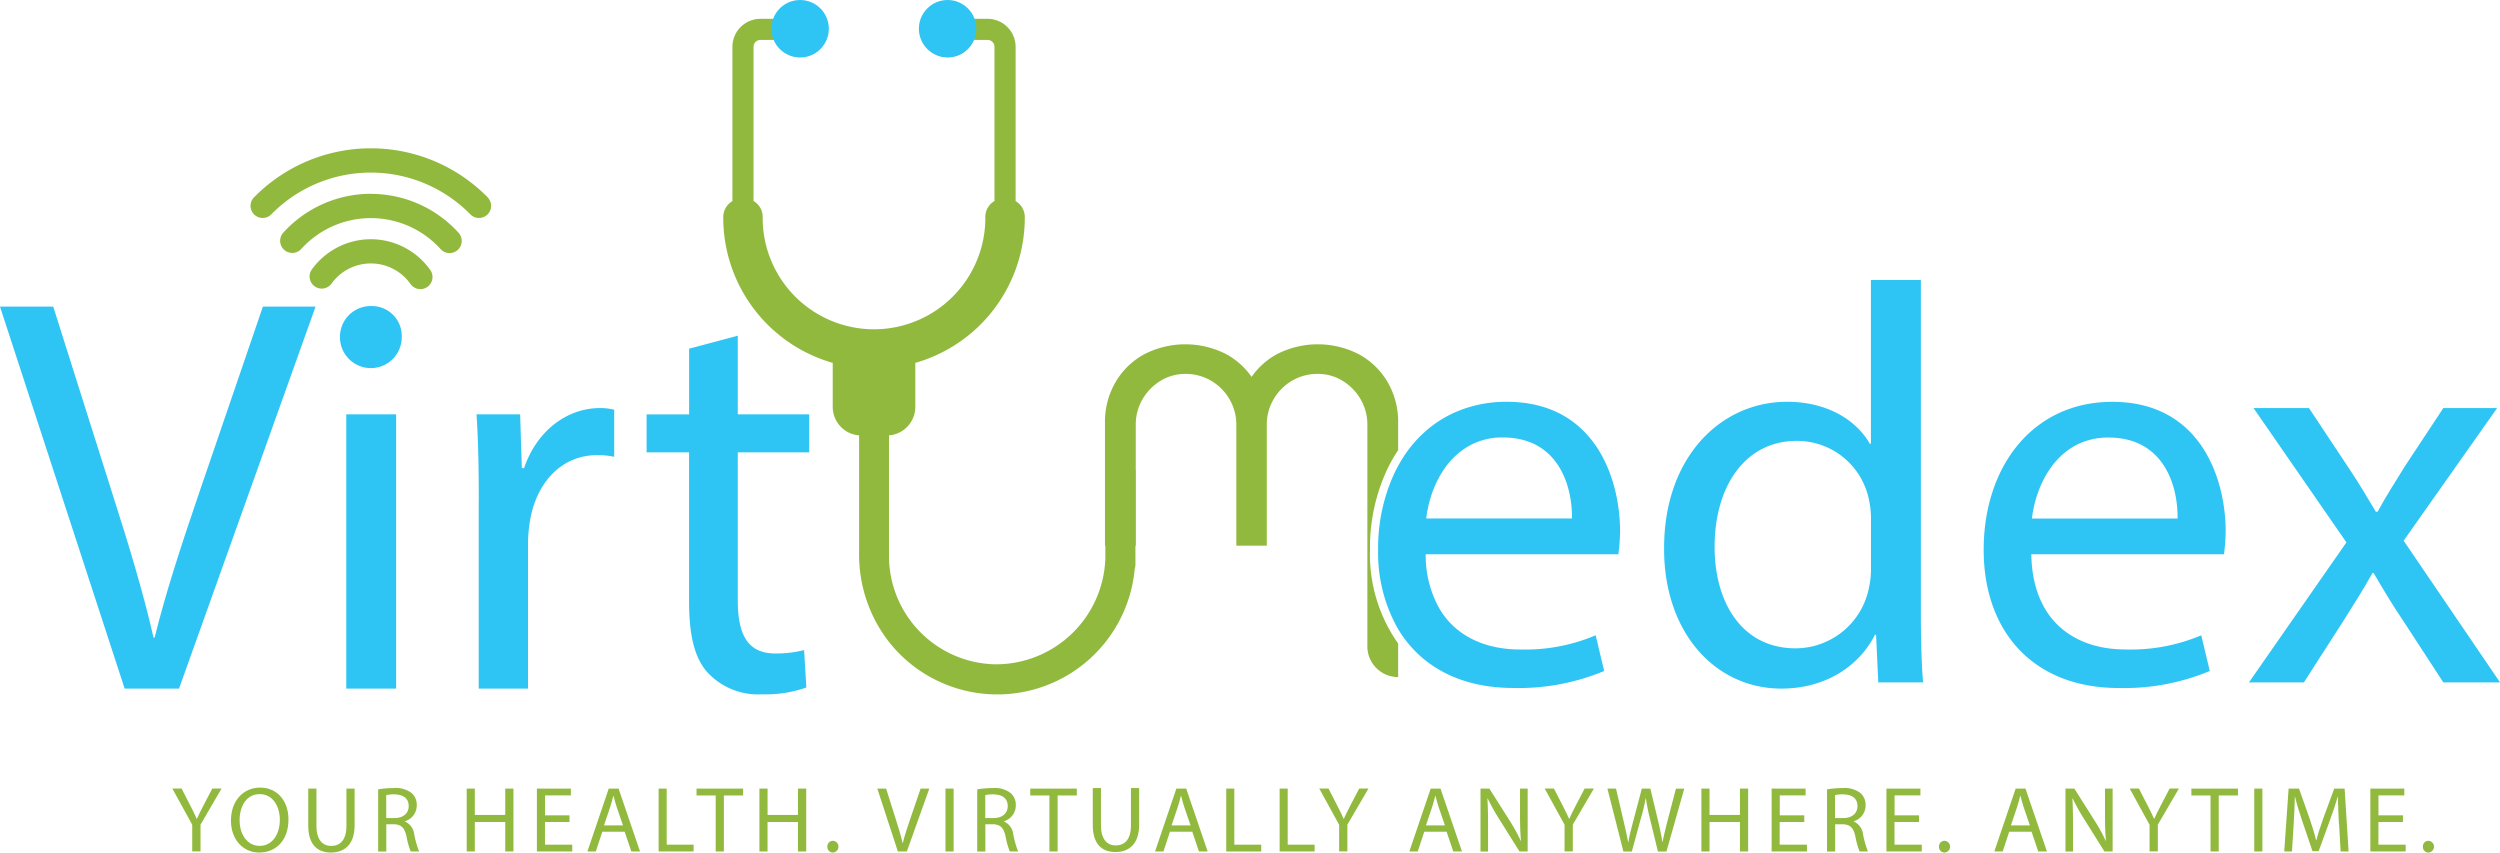 <svg id="logo" xmlns="http://www.w3.org/2000/svg" width="333.466" height="113.718" viewBox="0 0 333.466 113.718">
  <path id="Path_2932" data-name="Path 2932" d="M16.627,99.949,0,49H7.1l7.938,25.1c2.2,6.878,4.082,13.08,5.442,19.048h.15c1.436-5.893,3.556-12.32,5.818-18.972L35.065,49h7.028L23.88,99.949H16.627Z" transform="translate(0 -8.1)" fill="#2ec5f4"/>
  <path id="Path_2933" data-name="Path 2933" d="M62.568,53.067a4.119,4.119,0,0,1-8.238,0,4.094,4.094,0,0,1,4.157-4.157A3.988,3.988,0,0,1,62.568,53.067Zm-7.4,46.868V63.35h6.652V99.934Z" transform="translate(-8.981 -8.085)" fill="#2ec5f4"/>
  <path id="Path_2934" data-name="Path 2934" d="M76.45,77.455c0-4.307-.075-8.013-.3-11.41h5.818l.225,7.178h.3c1.661-4.916,5.668-8.013,10.133-8.013a7.216,7.216,0,0,1,1.886.225v6.277a10.035,10.035,0,0,0-2.27-.225c-4.683,0-8.013,3.556-8.923,8.539a18.819,18.819,0,0,0-.3,3.1v19.5H76.442V77.447Z" transform="translate(-12.588 -10.78)" fill="#2ec5f4"/>
  <path id="Path_2935" data-name="Path 2935" d="M115.491,53.62V64.129h9.524V69.2h-9.524V88.927c0,4.532,1.285,7.1,4.991,7.1a14.93,14.93,0,0,0,3.856-.451l.3,4.991a16.326,16.326,0,0,1-5.893.91,9.223,9.223,0,0,1-7.178-2.8c-1.886-1.97-2.571-5.217-2.571-9.524V69.2H103.33V64.137H109V55.373l6.5-1.736Z" transform="translate(-17.082 -8.864)" fill="#2ec5f4"/>
  <path id="Path_2936" data-name="Path 2936" d="M300.177,44.748V88.97c0,3.247.075,6.953.3,9.449H294.5l-.3-6.352h-.15c-2.037,4.082-6.5,7.178-12.47,7.178-8.848,0-15.65-7.479-15.65-18.6-.075-12.17,7.487-19.657,16.4-19.657,5.592,0,9.374,2.646,11.035,5.592h.15V44.74h6.652Zm-6.652,31.969a11.76,11.76,0,0,0-.3-2.8,9.785,9.785,0,0,0-9.6-7.713c-6.878,0-10.959,6.043-10.959,14.14,0,7.4,3.631,13.53,10.809,13.53a10,10,0,0,0,9.749-7.938,11.619,11.619,0,0,0,.3-2.871Z" transform="translate(-43.961 -7.396)" fill="#2ec5f4"/>
  <path id="Path_2937" data-name="Path 2937" d="M323.352,84.543c.15,9,5.893,12.7,12.545,12.7a24.134,24.134,0,0,0,10.125-1.886l1.135,4.758a29.611,29.611,0,0,1-12.17,2.27c-11.26,0-17.988-7.412-17.988-18.447s6.5-19.724,17.161-19.724c11.944,0,15.116,10.509,15.116,17.236a25.128,25.128,0,0,1-.225,3.1Zm19.507-4.758c.075-4.232-1.736-10.809-9.223-10.809-6.728,0-9.674,6.2-10.2,10.809Z" transform="translate(-52.404 -10.615)" fill="#2ec5f4"/>
  <path id="Path_2938" data-name="Path 2938" d="M367.395,65.21l5.217,7.863c1.361,2.037,2.5,3.931,3.706,5.968h.225c1.21-2.2,2.421-4.082,3.631-6.043l5.142-7.788h7.178L380.024,82.9l12.854,18.9h-7.562l-5.367-8.238c-1.436-2.12-2.646-4.157-3.931-6.352h-.15c-1.21,2.2-2.5,4.157-3.856,6.352l-5.292,8.238H359.39l13-18.672L360,65.21h7.412Z" transform="translate(-59.411 -10.78)" fill="#2ec5f4"/>
  <path id="Path_2939" data-name="Path 2939" d="M30.194,134.407v-3.564L27.54,126.01h1.235l1.185,2.312c.326.634.576,1.144.835,1.728h.025c.234-.551.526-1.093.843-1.728l1.21-2.312h1.235L31.3,130.826V134.4H30.2Z" transform="translate(-4.553 -20.831)" fill="#91b93e"/>
  <path id="Path_2940" data-name="Path 2940" d="M44.581,130.1c0,2.888-1.753,4.424-3.9,4.424s-3.773-1.719-3.773-4.257c0-2.663,1.653-4.407,3.9-4.407s3.773,1.753,3.773,4.249Zm-6.519.134c0,1.795.968,3.4,2.679,3.4s2.688-1.578,2.688-3.489c0-1.669-.868-3.414-2.679-3.414s-2.688,1.653-2.688,3.5Z" transform="translate(-6.102 -20.806)" fill="#91b93e"/>
  <path id="Path_2941" data-name="Path 2941" d="M50.353,126.02v4.966c0,1.878.835,2.679,1.953,2.679,1.244,0,2.045-.818,2.045-2.679V126.02h1.093v4.891c0,2.579-1.361,3.639-3.172,3.639-1.719,0-3.013-.985-3.013-3.589V126.02h1.093Z" transform="translate(-8.143 -20.833)" fill="#91b93e"/>
  <path id="Path_2942" data-name="Path 2942" d="M60.41,126.115a11.644,11.644,0,0,1,2.078-.175,3.423,3.423,0,0,1,2.429.684,2.08,2.08,0,0,1,.659,1.594A2.2,2.2,0,0,1,64,130.364v.033a2.114,2.114,0,0,1,1.235,1.694,13.414,13.414,0,0,0,.651,2.3H64.767a10.914,10.914,0,0,1-.559-2c-.25-1.16-.7-1.594-1.678-1.628H61.512V134.4H60.427v-8.28Zm1.085,3.823h1.11c1.16,0,1.895-.634,1.895-1.594,0-1.085-.785-1.553-1.928-1.569a4.4,4.4,0,0,0-1.068.1v3.063Z" transform="translate(-9.986 -20.819)" fill="#91b93e"/>
  <path id="Path_2943" data-name="Path 2943" d="M75.665,126.02v3.514h4.057V126.02h1.093v8.389H79.722v-3.931H75.665v3.931H74.58V126.02Z" transform="translate(-12.329 -20.833)" fill="#91b93e"/>
  <path id="Path_2944" data-name="Path 2944" d="M90.14,130.477H86.877V133.5h3.639v.91H85.8V126.02h4.532v.91H86.885v2.654h3.264v.893Z" transform="translate(-14.184 -20.833)" fill="#91b93e"/>
  <path id="Path_2945" data-name="Path 2945" d="M95.857,131.771l-.868,2.638H93.87l2.846-8.389h1.31l2.863,8.389H99.73l-.893-2.638Zm2.754-.851-.826-2.412c-.184-.551-.309-1.043-.434-1.527h-.025c-.125.5-.259,1.01-.426,1.519l-.818,2.429h2.529Z" transform="translate(-15.518 -20.833)" fill="#91b93e"/>
  <path id="Path_2946" data-name="Path 2946" d="M105.24,126.02h1.085V133.5h3.589v.91h-4.666V126.02Z" transform="translate(-17.397 -20.833)" fill="#91b93e"/>
  <path id="Path_2947" data-name="Path 2947" d="M113.864,126.938H111.31v-.918h6.21v.918h-2.562v7.47h-1.093Z" transform="translate(-18.401 -20.833)" fill="#91b93e"/>
  <path id="Path_2948" data-name="Path 2948" d="M122.445,126.02v3.514H126.5V126.02H127.6v8.389H126.5v-3.931h-4.057v3.931H121.36V126.02Z" transform="translate(-20.062 -20.833)" fill="#91b93e"/>
  <path id="Path_2949" data-name="Path 2949" d="M132.22,135.145a.737.737,0,0,1,.751-.785.786.786,0,0,1-.017,1.569A.733.733,0,0,1,132.22,135.145Z" transform="translate(-21.858 -22.211)" fill="#91b93e"/>
  <path id="Path_2950" data-name="Path 2950" d="M142.938,134.409,140.2,126.02h1.169l1.31,4.132c.359,1.135.676,2.154.893,3.138h.025c.234-.968.584-2.028.96-3.122l1.419-4.148h1.16l-3,8.389h-1.194Z" transform="translate(-23.177 -20.833)" fill="#91b93e"/>
  <path id="Path_2951" data-name="Path 2951" d="M152.175,126.02v8.389H151.09V126.02Z" transform="translate(-24.977 -20.833)" fill="#91b93e"/>
  <path id="Path_2952" data-name="Path 2952" d="M156.14,126.115a11.644,11.644,0,0,1,2.078-.175,3.423,3.423,0,0,1,2.429.684,2.08,2.08,0,0,1,.659,1.594,2.2,2.2,0,0,1-1.578,2.145v.033a2.1,2.1,0,0,1,1.235,1.694,13.414,13.414,0,0,0,.651,2.3H160.5a10.914,10.914,0,0,1-.559-2c-.25-1.16-.7-1.594-1.678-1.628h-1.018V134.4h-1.085v-8.28Zm1.085,3.823h1.11c1.16,0,1.895-.634,1.895-1.594,0-1.085-.785-1.553-1.928-1.569a4.4,4.4,0,0,0-1.068.1v3.063Z" transform="translate(-25.812 -20.819)" fill="#91b93e"/>
  <path id="Path_2953" data-name="Path 2953" d="M167.194,126.938H164.64v-.918h6.21v.918h-2.562v7.47h-1.093Z" transform="translate(-27.217 -20.833)" fill="#91b93e"/>
  <path id="Path_2954" data-name="Path 2954" d="M175.723,125.94v4.966c0,1.878.835,2.679,1.953,2.679,1.244,0,2.045-.818,2.045-2.679V125.94h1.093v4.891c0,2.579-1.361,3.639-3.172,3.639-1.719,0-3.013-.985-3.013-3.589V125.94Z" transform="translate(-28.868 -20.819)" fill="#91b93e"/>
  <path id="Path_2955" data-name="Path 2955" d="M186.567,131.771l-.868,2.638H184.58l2.846-8.389h1.31l2.863,8.389h-1.16l-.893-2.638Zm2.746-.851-.826-2.412c-.184-.551-.309-1.043-.434-1.527h-.025c-.125.5-.259,1.01-.426,1.519l-.818,2.429h2.529Z" transform="translate(-30.513 -20.833)" fill="#91b93e"/>
  <path id="Path_2956" data-name="Path 2956" d="M195.95,126.02h1.085V133.5h3.589v.91h-4.666V126.02Z" transform="translate(-32.393 -20.833)" fill="#91b93e"/>
  <path id="Path_2957" data-name="Path 2957" d="M204.48,126.02h1.085V133.5h3.589v.91h-4.666V126.02Z" transform="translate(-33.803 -20.833)" fill="#91b93e"/>
  <path id="Path_2958" data-name="Path 2958" d="M213.474,134.407v-3.564l-2.654-4.833h1.235l1.185,2.312c.326.634.576,1.144.835,1.728h.025c.234-.551.526-1.093.843-1.728l1.21-2.312h1.235l-2.813,4.816V134.4h-1.093Z" transform="translate(-34.851 -20.831)" fill="#91b93e"/>
  <path id="Path_2959" data-name="Path 2959" d="M227.207,131.771l-.868,2.638H225.22l2.846-8.389h1.31l2.863,8.389h-1.16l-.893-2.638Zm2.754-.851-.826-2.412c-.184-.551-.309-1.043-.434-1.527h-.025c-.125.5-.259,1.01-.426,1.519l-.818,2.429h2.529Z" transform="translate(-37.231 -20.833)" fill="#91b93e"/>
  <path id="Path_2960" data-name="Path 2960" d="M236.588,134.409V126.02h1.185l2.688,4.249a22.375,22.375,0,0,1,1.5,2.729h.025c-.1-1.135-.125-2.154-.125-3.464V126.02h1.018v8.389h-1.093l-2.663-4.257a27.3,27.3,0,0,1-1.569-2.8h-.042c.058,1.068.083,2.078.083,3.472v3.589H236.58Z" transform="translate(-39.109 -20.833)" fill="#91b93e"/>
  <path id="Path_2961" data-name="Path 2961" d="M249.5,134.407v-3.564l-2.654-4.833h1.235l1.185,2.312c.326.634.576,1.144.835,1.728h.025c.234-.551.526-1.093.843-1.728l1.21-2.312h1.235l-2.813,4.816V134.4h-1.093Z" transform="translate(-40.807 -20.831)" fill="#91b93e"/>
  <path id="Path_2962" data-name="Path 2962" d="M259,134.409l-2.128-8.389h1.144l.993,4.249c.25,1.043.476,2.1.626,2.9h.025c.134-.835.4-1.828.684-2.913l1.118-4.232H262.6l1.018,4.257c.234.993.459,1.995.584,2.88h.025c.175-.918.409-1.853.676-2.9l1.11-4.232h1.11l-2.379,8.389h-1.135l-1.06-4.374a27.367,27.367,0,0,1-.551-2.738h-.025a25.138,25.138,0,0,1-.651,2.738l-1.194,4.374H258.99Z" transform="translate(-42.464 -20.833)" fill="#91b93e"/>
  <path id="Path_2963" data-name="Path 2963" d="M272.975,126.02v3.514h4.057V126.02h1.093v8.389h-1.093v-3.931h-4.057v3.931H271.89V126.02Z" transform="translate(-44.947 -20.833)" fill="#91b93e"/>
  <path id="Path_2964" data-name="Path 2964" d="M287.45,130.477h-3.264V133.5h3.639v.91H283.11V126.02h4.532v.91H284.2v2.654h3.264v.893Z" transform="translate(-46.801 -20.833)" fill="#91b93e"/>
  <path id="Path_2965" data-name="Path 2965" d="M291.94,126.115a11.644,11.644,0,0,1,2.078-.175,3.423,3.423,0,0,1,2.429.684,2.08,2.08,0,0,1,.659,1.594,2.2,2.2,0,0,1-1.578,2.145v.033a2.114,2.114,0,0,1,1.235,1.694,13.413,13.413,0,0,0,.651,2.3H296.3a10.914,10.914,0,0,1-.559-2c-.25-1.16-.7-1.594-1.678-1.628h-1.018V134.4h-1.085v-8.28Zm1.077,3.823h1.11c1.16,0,1.895-.634,1.895-1.594,0-1.085-.785-1.553-1.928-1.569a4.4,4.4,0,0,0-1.068.1v3.063Z" transform="translate(-48.261 -20.819)" fill="#91b93e"/>
  <path id="Path_2966" data-name="Path 2966" d="M305.8,130.477h-3.264V133.5h3.639v.91H301.46V126.02h4.532v.91h-3.447v2.654h3.264v.893Z" transform="translate(-49.835 -20.833)" fill="#91b93e"/>
  <path id="Path_2967" data-name="Path 2967" d="M309.86,135.145a.737.737,0,0,1,.751-.785.786.786,0,0,1-.017,1.569A.733.733,0,0,1,309.86,135.145Z" transform="translate(-51.223 -22.211)" fill="#91b93e"/>
  <path id="Path_2968" data-name="Path 2968" d="M320.687,131.771l-.868,2.638H318.7l2.846-8.389h1.31l2.863,8.389h-1.16l-.893-2.638Zm2.755-.851-.826-2.412c-.184-.551-.309-1.043-.434-1.527h-.025c-.125.5-.259,1.01-.426,1.519l-.818,2.429h2.529Z" transform="translate(-52.685 -20.833)" fill="#91b93e"/>
  <path id="Path_2969" data-name="Path 2969" d="M330.068,134.409V126.02h1.185l2.688,4.249a22.377,22.377,0,0,1,1.5,2.729h.025c-.1-1.135-.125-2.154-.125-3.464V126.02h1.018v8.389h-1.093l-2.663-4.257a27.292,27.292,0,0,1-1.569-2.8h-.042c.058,1.068.083,2.078.083,3.472v3.589H330.06Z" transform="translate(-54.563 -20.833)" fill="#91b93e"/>
  <path id="Path_2970" data-name="Path 2970" d="M342.984,134.407v-3.564l-2.654-4.833h1.235l1.185,2.312c.326.634.576,1.144.835,1.728h.025c.234-.551.526-1.093.843-1.728l1.21-2.312H346.9l-2.813,4.816V134.4h-1.093Z" transform="translate(-56.261 -20.831)" fill="#91b93e"/>
  <path id="Path_2971" data-name="Path 2971" d="M352.744,126.938H350.19v-.918h6.21v.918h-2.562v7.47h-1.093Z" transform="translate(-57.89 -20.833)" fill="#91b93e"/>
  <path id="Path_2972" data-name="Path 2972" d="M361.325,126.02v8.389H360.24V126.02Z" transform="translate(-59.552 -20.833)" fill="#91b93e"/>
  <path id="Path_2973" data-name="Path 2973" d="M372.325,130.728c-.058-1.169-.134-2.579-.125-3.623h-.033c-.284.985-.634,2.028-1.06,3.189l-1.486,4.073H368.8l-1.361-4c-.4-1.185-.735-2.262-.968-3.264h-.025c-.025,1.043-.083,2.454-.159,3.706l-.225,3.6H365.03l.584-8.389H367l1.436,4.057c.351,1.035.634,1.953.843,2.83h.042c.209-.843.509-1.77.885-2.83l1.494-4.057h1.386l.526,8.389h-1.06l-.209-3.689Z" transform="translate(-60.344 -20.833)" fill="#91b93e"/>
  <path id="Path_2974" data-name="Path 2974" d="M383.13,130.477h-3.264V133.5h3.639v.91H378.79V126.02h4.532v.91h-3.447v2.654h3.264v.893Z" transform="translate(-62.618 -20.833)" fill="#91b93e"/>
  <path id="Path_2975" data-name="Path 2975" d="M387.19,135.145a.737.737,0,0,1,.751-.785.786.786,0,0,1-.017,1.569A.733.733,0,0,1,387.19,135.145Z" transform="translate(-64.007 -22.211)" fill="#91b93e"/>
  <path id="Path_2976" data-name="Path 2976" d="M154.577,26.87V6.286a3.742,3.742,0,0,0-3.739-3.731h-1.586a1.537,1.537,0,0,0-.275.025,3.7,3.7,0,1,0,0,2.763,1.537,1.537,0,0,0,.275.025h1.586a.921.921,0,0,1,.918.918V26.853a2.461,2.461,0,0,0-1.219,2.262,14.849,14.849,0,0,1-29.7,0,2.461,2.461,0,0,0-1.219-2.262V6.286a.921.921,0,0,1,.918-.918h1.586a1.537,1.537,0,0,0,.275-.025,3.7,3.7,0,1,0,0-2.763,1.537,1.537,0,0,0-.275-.025h-1.586A3.742,3.742,0,0,0,116.8,6.286V26.87a2.466,2.466,0,0,0-1.219,2.237,20.133,20.133,0,0,0,14.6,19.34v5.876a3.815,3.815,0,0,0,3.806,3.806h.292l2.821.008h0l.292-.008a3.815,3.815,0,0,0,3.806-3.806V48.447a20.133,20.133,0,0,0,14.6-19.34A2.466,2.466,0,0,0,154.577,26.87Z" transform="translate(-19.107 -0.043)" fill="#91b93e"/>
  <path id="Path_2977" data-name="Path 2977" d="M170.125,86.029A14.606,14.606,0,0,1,155.727,100c-.384,0-.768-.008-1.152-.042a14.457,14.457,0,0,1-13.3-14.4V68.943s-.017-.033-.033-.033h-3.923s-.033.008-.033.033v16.2a18.958,18.958,0,0,0,3.99,11.878,18.405,18.405,0,0,0,32.77-9.707,2.231,2.231,0,0,0,.1-.626v-12.6l-4.015.025v11.9Z" transform="translate(-22.694 -11.392)" fill="#91b93e"/>
  <circle id="Ellipse_16" data-name="Ellipse 16" cx="3.831" cy="3.831" r="3.831" transform="translate(102.892)" fill="#2ec5f4"/>
  <circle id="Ellipse_17" data-name="Ellipse 17" cx="3.831" cy="3.831" r="3.831" transform="translate(122.566)" fill="#2ec5f4"/>
  <path id="Path_2978" data-name="Path 2978" d="M252.5,81.446c0-6.736-3.172-17.236-15.116-17.236a16.945,16.945,0,0,0-6.2,1.118,15.238,15.238,0,0,0-5.042,3.189,2.273,2.273,0,0,0-.209.192,17,17,0,0,0-3.03,4.048c-.234.426-.459.868-.659,1.319a23.717,23.717,0,0,0-2.012,9.858,20.409,20.409,0,0,0,2.671,10.6c2.946,4.916,8.23,7.846,15.317,7.846a29.593,29.593,0,0,0,12.161-2.262l-1.135-4.766a24,24,0,0,1-10.116,1.895c-4.474,0-8.547-1.686-10.767-5.526a14.459,14.459,0,0,1-1.786-7.178h25.7a27.242,27.242,0,0,0,.225-3.1Zm-25.85-1.669c.334-3.013,1.728-6.711,4.532-8.9a8.914,8.914,0,0,1,5.668-1.911c7.487,0,9.307,6.577,9.232,10.809H226.649Z" transform="translate(-36.407 -10.615)" fill="#2ec5f4"/>
  <path id="Path_2979" data-name="Path 2979" d="M215.685,65.47v3.681a19.46,19.46,0,0,0-1.644,2.955,24.634,24.634,0,0,0-2.112,10.308,20.632,20.632,0,0,0,3.756,12.52v4.474a4.1,4.1,0,0,1-4.107-4.107V65.813a6.686,6.686,0,0,0-.91-3.481,7,7,0,0,0-2.412-2.454,6.274,6.274,0,0,0-3.289-.91,6.68,6.68,0,0,0-3.439.91,6.89,6.89,0,0,0-2.446,2.454,6.692,6.692,0,0,0-.918,3.481V81.88H194.1V65.813a6.692,6.692,0,0,0-.918-3.481,6.824,6.824,0,0,0-2.446-2.454,6.68,6.68,0,0,0-3.439-.91,6.274,6.274,0,0,0-3.289.91,7,7,0,0,0-2.412,2.454,6.686,6.686,0,0,0-.91,3.481V81.88H176.58V65.47a10.424,10.424,0,0,1,1.394-5.375,9.872,9.872,0,0,1,3.815-3.731,11.964,11.964,0,0,1,11.018,0,10.026,10.026,0,0,1,3.33,3,9.917,9.917,0,0,1,3.322-3,11.964,11.964,0,0,1,11.018,0,9.951,9.951,0,0,1,3.823,3.731,10.5,10.5,0,0,1,1.386,5.375Z" transform="translate(-29.191 -9.095)" fill="#91b93e"/>
  <g id="Group_5396" data-name="Group 5396" transform="translate(33.417 19.782)">
    <path id="Path_2980" data-name="Path 2980" d="M57.647,38.23a9.719,9.719,0,0,0-7.9,4.065,1.616,1.616,0,0,0,2.629,1.878,6.469,6.469,0,0,1,10.534,0,1.616,1.616,0,1,0,2.629-1.878,9.731,9.731,0,0,0-7.9-4.065Z" transform="translate(-41.591 -26.102)" fill="#91b93e"/>
    <path id="Path_2981" data-name="Path 2981" d="M56.865,30.97A15.772,15.772,0,0,0,45.138,36.2a1.619,1.619,0,0,0,2.4,2.17,12.535,12.535,0,0,1,18.647,0A1.62,1.62,0,0,0,68.6,36.212a15.8,15.8,0,0,0-11.727-5.233Z" transform="translate(-40.81 -24.902)" fill="#91b93e"/>
    <path id="Path_2982" data-name="Path 2982" d="M71.665,30.236a21.837,21.837,0,0,0-31.167.008,1.617,1.617,0,0,0,2.312,2.262,18.6,18.6,0,0,1,26.543,0,1.617,1.617,0,1,0,2.312-2.262Z" transform="translate(-40.035 -23.7)" fill="#91b93e"/>
  </g>
</svg>
